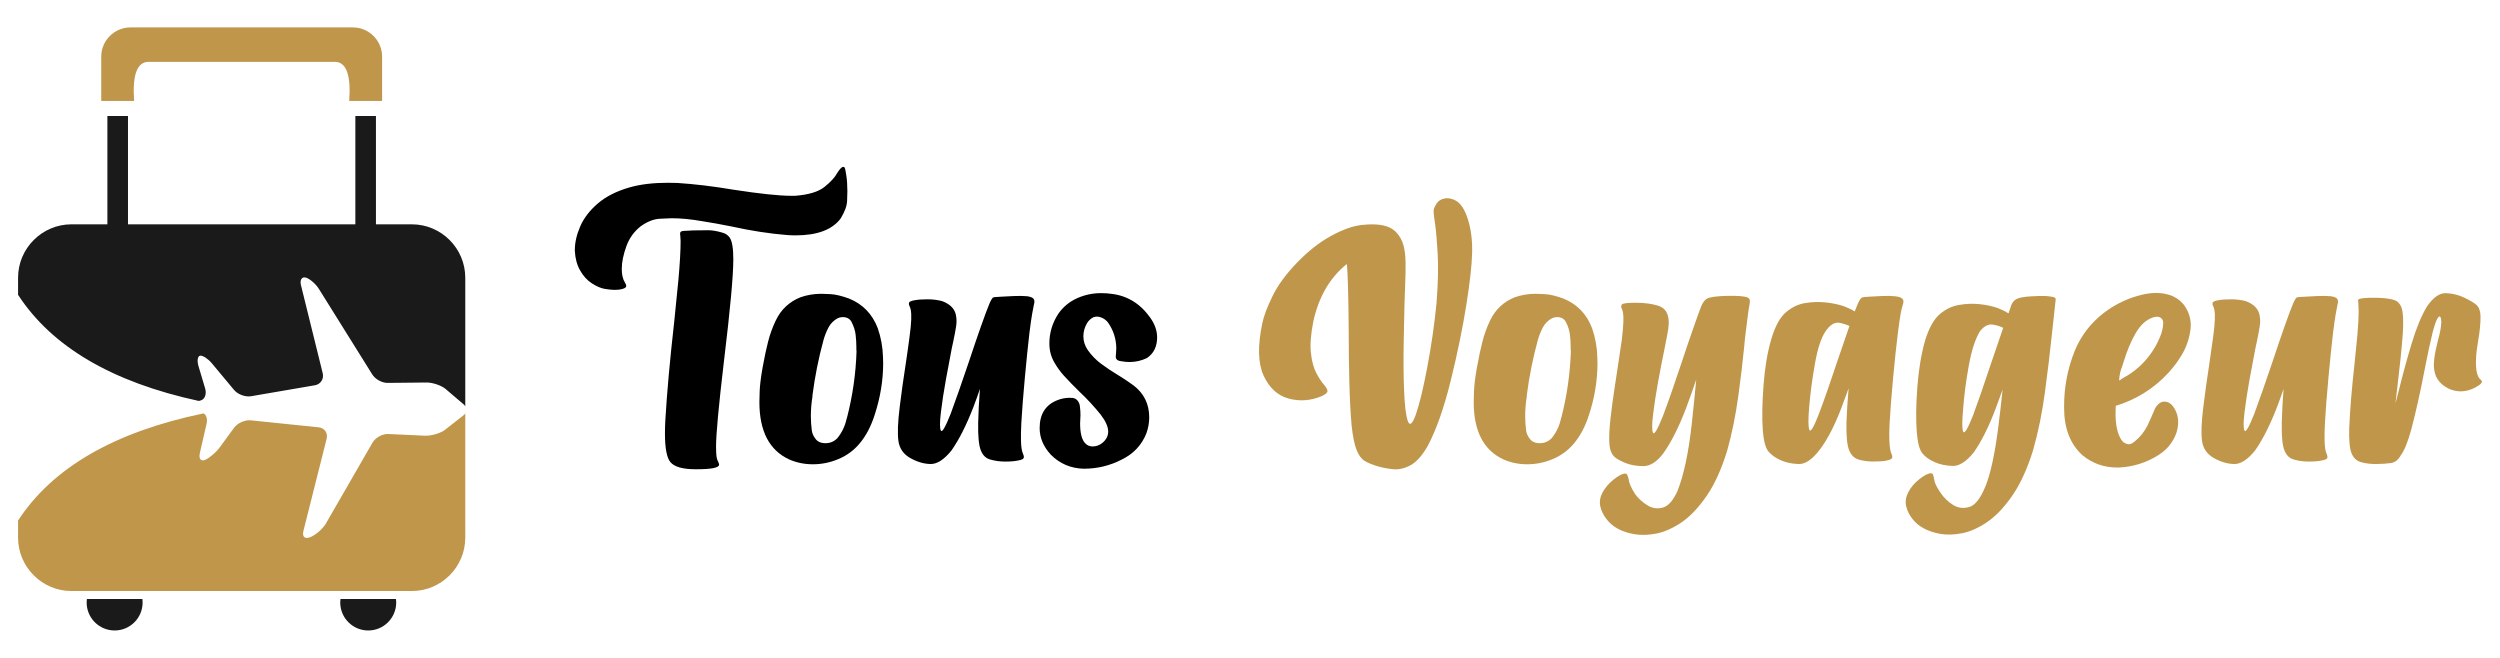 <?xml version="1.0" encoding="utf-8"?>
<!-- Generator: Adobe Illustrator 16.0.0, SVG Export Plug-In . SVG Version: 6.00 Build 0)  -->
<!DOCTYPE svg PUBLIC "-//W3C//DTD SVG 1.1//EN" "http://www.w3.org/Graphics/SVG/1.1/DTD/svg11.dtd">
<svg version="1.1" id="Calque_1" xmlns="http://www.w3.org/2000/svg" xmlns:xlink="http://www.w3.org/1999/xlink" x="0px" y="0px"
	 width="228px" height="60px" viewBox="0 0 228 60" enable-background="new 0 0 228 60" xml:space="preserve">
<g>
	<g>
		<path d="M56.051,26.436c-0.229,0-0.522-0.028-0.877-0.086c-0.356-0.057-0.75-0.224-1.182-0.5c-0.432-0.276-0.793-0.669-1.083-1.18
			c-0.29-0.51-0.451-1.109-0.484-1.797v-0.063c0-0.688,0.164-1.409,0.492-2.164c0.328-0.755,0.861-1.45,1.6-2.086
			c0.738-0.635,1.703-1.125,2.896-1.469c0.984-0.281,2.149-0.422,3.495-0.422l0.87,0.016c1.597,0.104,3.287,0.308,5.069,0.609
			c2.428,0.375,4.2,0.563,5.315,0.563h0.345c1.236-0.094,2.133-0.364,2.69-0.813c0.558-0.448,0.941-0.864,1.148-1.25
			c0.241-0.385,0.427-0.578,0.558-0.578c0.011,0,0.043,0.011,0.098,0.031c0.055,0.021,0.115,0.266,0.181,0.734
			c0.065,0.406,0.099,0.891,0.099,1.453c0,0.146-0.008,0.443-0.025,0.891c-0.016,0.448-0.21,0.979-0.583,1.594
			c-0.766,1.031-2.138,1.547-4.118,1.547c-0.252,0-0.514-0.01-0.788-0.031c-1.575-0.125-3.259-0.385-5.053-0.781
			c-0.93-0.188-1.827-0.349-2.69-0.484c-1.017-0.177-1.942-0.266-2.773-0.266c-0.164,0-0.525,0.016-1.083,0.047
			c-0.558,0.031-1.138,0.261-1.739,0.688c-0.602,0.479-1.034,1.078-1.296,1.797c-0.285,0.781-0.427,1.479-0.427,2.094
			c0,0.531,0.099,0.948,0.295,1.25c0.076,0.136,0.115,0.229,0.115,0.281c0,0.188-0.235,0.308-0.706,0.359
			C56.302,26.431,56.182,26.436,56.051,26.436z M63.548,42.795h-0.131c-1.16,0-1.92-0.219-2.281-0.656
			c-0.328-0.396-0.492-1.271-0.492-2.625c0-0.354,0.011-0.744,0.033-1.172c0.153-2.572,0.421-5.547,0.804-8.922l0.394-3.938
			c0.131-1.469,0.197-2.635,0.197-3.5l-0.033-0.531l-0.016-0.094c0-0.104,0.016-0.174,0.049-0.211
			c0.033-0.036,0.109-0.065,0.23-0.086c0.481-0.042,1.263-0.063,2.346-0.063c0.361,0.011,0.771,0.083,1.23,0.219
			c0.284,0.073,0.508,0.224,0.672,0.453c0.219,0.323,0.328,0.979,0.328,1.969c0,1.511-0.285,4.609-0.853,9.297
			c-0.481,4.063-0.722,6.667-0.722,7.813c0,0.188,0.005,0.383,0.016,0.586s0.033,0.367,0.066,0.492
			c0.033,0.125,0.071,0.219,0.115,0.281c0.043,0.104,0.071,0.193,0.082,0.266C65.583,42.654,64.905,42.795,63.548,42.795z"/>
		<path d="M74.13,42.342c-0.766,0-1.482-0.146-2.149-0.438c-1.816-0.833-2.724-2.578-2.724-5.234c0-0.104,0.008-0.424,0.024-0.961
			c0.017-0.536,0.107-1.273,0.271-2.211l0.065-0.328c0.12-0.677,0.265-1.349,0.435-2.016c0.169-0.667,0.402-1.308,0.697-1.922
			c0.481-1.01,1.236-1.719,2.264-2.125c0.602-0.208,1.23-0.313,1.887-0.313c0.109,0,0.388,0.011,0.837,0.031
			c0.448,0.021,1.017,0.156,1.706,0.406c1.247,0.511,2.117,1.411,2.609,2.703c0.295,0.854,0.454,1.729,0.476,2.625l0.017,0.547
			c0,1.573-0.257,3.146-0.771,4.719c-0.667,2.084-1.789,3.438-3.363,4.063C75.678,42.191,74.917,42.342,74.13,42.342z M75.278,40.42
			c0.427,0,0.788-0.15,1.083-0.453c0.416-0.51,0.694-1.083,0.836-1.719l0.066-0.219c0.503-1.969,0.788-3.964,0.853-5.984
			L78.1,31.873v-0.25c0-0.333-0.022-0.692-0.065-1.078c-0.044-0.386-0.164-0.771-0.361-1.156c-0.153-0.313-0.427-0.469-0.82-0.469
			c-0.153,0-0.301,0.031-0.443,0.094c-0.383,0.208-0.67,0.497-0.861,0.867c-0.192,0.37-0.342,0.753-0.451,1.148
			c-0.449,1.646-0.782,3.318-1.001,5.016v0.109c-0.099,0.604-0.147,1.198-0.147,1.781c0,0.438,0.027,0.87,0.082,1.297
			c0.033,0.271,0.136,0.521,0.312,0.75C74.54,40.274,74.852,40.42,75.278,40.42z"/>
		<path d="M89.371,35.467c-0.175,0.521-0.372,1.068-0.591,1.641c-0.634,1.646-1.302,2.969-2.001,3.969
			c-0.678,0.844-1.321,1.258-1.928,1.242s-1.22-0.197-1.837-0.547c-0.618-0.349-0.976-0.861-1.075-1.539
			c-0.099-0.677-0.06-1.719,0.115-3.125s0.345-2.625,0.509-3.656c0.153-1.011,0.279-1.896,0.377-2.656
			c0.098-0.719,0.153-1.271,0.164-1.656c0.011-0.386,0-0.664-0.033-0.836c-0.033-0.172-0.071-0.294-0.115-0.367
			c-0.065-0.135-0.082-0.247-0.049-0.336c0.033-0.088,0.186-0.159,0.459-0.211c0.317-0.063,0.722-0.094,1.214-0.094
			s0.946,0.058,1.361,0.172c0.777,0.292,1.198,0.766,1.264,1.422c0.043,0.25,0.041,0.542-0.008,0.875s-0.134,0.786-0.254,1.359
			c-0.044,0.188-0.088,0.386-0.131,0.594c-0.164,0.833-0.344,1.794-0.542,2.883c-0.197,1.089-0.35,2.086-0.459,2.992
			c-0.11,0.928-0.11,1.487,0,1.68c0.109,0.193,0.404-0.314,0.886-1.523c0.47-1.271,1.039-2.896,1.706-4.875
			c0.372-1.125,0.725-2.161,1.059-3.109c0.333-0.948,0.599-1.656,0.795-2.125c0.077-0.167,0.142-0.292,0.197-0.375
			c0.011-0.031,0.027-0.052,0.049-0.063c0.011-0.021,0.022-0.036,0.033-0.047c0.022-0.01,0.041-0.021,0.058-0.031
			c0.017-0.01,0.043-0.018,0.082-0.023c0.038-0.005,0.101-0.01,0.188-0.016c0.087-0.005,0.208-0.013,0.361-0.023
			c0.328-0.021,0.732-0.042,1.214-0.063c0.481-0.021,0.891-0.016,1.23,0.016c0.306,0.042,0.5,0.117,0.583,0.227
			s0.106,0.237,0.074,0.383c-0.011,0.063-0.027,0.141-0.049,0.234c-0.033,0.146-0.082,0.404-0.147,0.773
			c-0.066,0.37-0.148,0.945-0.246,1.727c-0.131,1.136-0.271,2.497-0.418,4.086s-0.254,2.961-0.32,4.117
			c-0.033,0.698-0.044,1.237-0.033,1.617c0.011,0.381,0.035,0.659,0.074,0.836c0.038,0.178,0.079,0.308,0.123,0.391v0.016
			c0.065,0.136,0.082,0.25,0.049,0.344c-0.033,0.094-0.187,0.167-0.459,0.219c-0.317,0.073-0.722,0.109-1.214,0.109
			s-0.951-0.063-1.378-0.188c-0.394-0.104-0.681-0.385-0.861-0.844c-0.181-0.458-0.26-1.291-0.238-2.5
			C89.228,37.634,89.283,36.603,89.371,35.467z"/>
		<path d="M98.836,42.748c-1.181-0.031-2.182-0.458-3.002-1.281c-0.679-0.739-1.018-1.547-1.018-2.422
			c0-1.26,0.525-2.104,1.575-2.531c0.372-0.156,0.76-0.234,1.165-0.234l0.312,0.016c0.197,0.042,0.347,0.141,0.451,0.297
			s0.161,0.323,0.172,0.5c0.033,0.261,0.049,0.516,0.049,0.766l-0.033,0.75c0,0.906,0.159,1.516,0.476,1.828
			c0.164,0.178,0.377,0.271,0.64,0.281c0.35,0,0.656-0.109,0.919-0.328c0.35-0.291,0.525-0.635,0.525-1.031
			c0-0.427-0.224-0.938-0.673-1.531c-0.602-0.75-1.252-1.453-1.952-2.109c-0.481-0.469-0.952-0.953-1.411-1.453
			c-0.328-0.364-0.618-0.766-0.869-1.203c-0.307-0.521-0.459-1.099-0.459-1.734c0-0.979,0.273-1.886,0.82-2.719
			c0.437-0.625,1.003-1.094,1.698-1.406c0.695-0.313,1.425-0.469,2.19-0.469c0.35,0,0.667,0.021,0.952,0.063
			c1.455,0.167,2.641,0.901,3.56,2.203c0.404,0.583,0.607,1.172,0.607,1.766c0,0.844-0.312,1.474-0.935,1.891
			c-0.503,0.239-1.028,0.359-1.575,0.359c-0.229,0-0.465-0.021-0.705-0.063c-0.372-0.031-0.558-0.172-0.558-0.422
			c0-0.104,0.008-0.219,0.025-0.344c0.016-0.125,0.024-0.255,0.024-0.391c0-0.875-0.257-1.677-0.771-2.406
			c-0.164-0.198-0.367-0.344-0.607-0.438c-0.131-0.052-0.257-0.078-0.377-0.078c-0.121,0-0.235,0.021-0.345,0.063
			c-0.251,0.136-0.443,0.317-0.574,0.547c-0.219,0.375-0.328,0.771-0.328,1.188c0,0.448,0.137,0.87,0.41,1.266
			c0.339,0.479,0.747,0.896,1.222,1.25c0.476,0.354,0.965,0.683,1.469,0.984c0.054,0.042,0.115,0.078,0.18,0.109
			c0.438,0.271,0.864,0.558,1.28,0.859c0.962,0.729,1.444,1.703,1.444,2.922c0,0.5-0.088,0.99-0.263,1.469
			c-0.426,1.063-1.17,1.854-2.231,2.375C101.232,42.467,100.072,42.748,98.836,42.748z"/>
		<path fill="#BF964A" d="M121.395,21.514c1.05-0.573,1.971-0.903,2.765-0.992c0.793-0.088,1.436-0.081,1.928,0.023
			c0.524,0.104,0.943,0.32,1.255,0.648s0.533,0.732,0.664,1.211c0.109,0.417,0.17,0.925,0.181,1.523
			c0.011,0.599-0.006,1.398-0.049,2.398c-0.012,0.198-0.027,0.672-0.05,1.422c-0.021,0.75-0.047,1.935-0.073,3.555
			c-0.027,1.62-0.015,3.092,0.041,4.414c0.055,1.313,0.166,2.206,0.336,2.68c0.17,0.475,0.407,0.295,0.714-0.539
			c0.339-0.958,0.694-2.422,1.066-4.391c0.371-1.969,0.65-3.906,0.837-5.813c0.142-1.813,0.178-3.323,0.106-4.531
			c-0.071-1.208-0.15-2.114-0.238-2.719c-0.044-0.302-0.076-0.539-0.099-0.711c-0.021-0.172-0.032-0.299-0.032-0.383
			c0-0.083,0.002-0.146,0.008-0.188c0.006-0.042,0.02-0.088,0.041-0.141c0.044-0.104,0.112-0.234,0.205-0.391
			s0.232-0.281,0.419-0.375c0.404-0.198,0.845-0.174,1.32,0.07c0.476,0.245,0.855,0.826,1.141,1.742
			c0.284,0.917,0.41,1.943,0.377,3.078c-0.033,1.136-0.208,2.698-0.525,4.688c-0.339,2.136-0.814,4.445-1.427,6.93
			c-0.613,2.484-1.313,4.472-2.101,5.961c-0.514,0.886-1.041,1.472-1.583,1.758c-0.541,0.286-1.066,0.403-1.575,0.352
			c-0.508-0.053-0.989-0.146-1.443-0.281s-0.831-0.291-1.132-0.469c-0.301-0.177-0.55-0.51-0.747-1
			c-0.196-0.489-0.35-1.244-0.459-2.266c-0.099-1.104-0.167-2.432-0.205-3.984c-0.038-1.552-0.058-3.114-0.058-4.688
			c-0.011-1.542-0.032-2.88-0.065-4.016c-0.022-0.813-0.055-1.484-0.099-2.016c-1.553,1.24-2.576,2.995-3.067,5.266
			c-0.229,1.156-0.301,2.114-0.214,2.875c0.088,0.761,0.252,1.364,0.492,1.813s0.471,0.797,0.689,1.047
			c0.207,0.24,0.317,0.433,0.328,0.578c0.011,0.146-0.159,0.303-0.509,0.469c-1.017,0.428-2.028,0.503-3.035,0.227
			c-1.007-0.275-1.767-0.974-2.281-2.094c-0.514-1.12-0.552-2.716-0.115-4.789c0.131-0.636,0.44-1.453,0.927-2.453
			c0.486-1,1.239-2.026,2.257-3.078C119.316,22.894,120.345,22.087,121.395,21.514z"/>
		<path fill="#BF964A" d="M139.276,42.342c-0.766,0-1.482-0.146-2.149-0.438c-1.815-0.833-2.724-2.578-2.724-5.234
			c0-0.104,0.008-0.424,0.024-0.961c0.017-0.536,0.106-1.273,0.271-2.211l0.066-0.328c0.12-0.677,0.265-1.349,0.435-2.016
			c0.169-0.667,0.401-1.308,0.697-1.922c0.481-1.01,1.235-1.719,2.264-2.125c0.602-0.208,1.23-0.313,1.887-0.313
			c0.109,0,0.389,0.011,0.837,0.031c0.448,0.021,1.018,0.156,1.706,0.406c1.247,0.511,2.116,1.411,2.608,2.703
			c0.296,0.854,0.454,1.729,0.477,2.625l0.016,0.547c0,1.573-0.257,3.146-0.771,4.719c-0.667,2.084-1.788,3.438-3.363,4.063
			C140.823,42.191,140.063,42.342,139.276,42.342z M140.425,40.42c0.426,0,0.787-0.15,1.082-0.453
			c0.416-0.51,0.695-1.083,0.837-1.719l0.065-0.219c0.503-1.969,0.788-3.964,0.854-5.984l-0.017-0.172v-0.25
			c0-0.333-0.021-0.692-0.065-1.078s-0.164-0.771-0.361-1.156c-0.153-0.313-0.426-0.469-0.82-0.469
			c-0.153,0-0.301,0.031-0.442,0.094c-0.383,0.208-0.67,0.497-0.861,0.867s-0.342,0.753-0.451,1.148
			c-0.449,1.646-0.782,3.318-1.001,5.016v0.109c-0.099,0.604-0.147,1.198-0.147,1.781c0,0.438,0.027,0.87,0.082,1.297
			c0.032,0.271,0.137,0.521,0.312,0.75C139.687,40.274,139.998,40.42,140.425,40.42z"/>
		<path fill="#BF964A" d="M155.132,27.982c0.148-0.375,0.331-0.625,0.55-0.75c0.143-0.073,0.366-0.13,0.673-0.172
			c0.339-0.042,0.732-0.067,1.182-0.078c0.448-0.01,0.836-0.002,1.164,0.023c0.328,0.026,0.559,0.07,0.689,0.133
			s0.197,0.162,0.197,0.297c0,0.136-0.012,0.255-0.033,0.359c-0.065,0.292-0.187,1.172-0.361,2.641
			c-0.043,0.333-0.082,0.703-0.114,1.109c-0.132,1.375-0.317,2.93-0.558,4.664c-0.241,1.734-0.574,3.362-1.001,4.883
			c-0.515,1.688-1.141,3.067-1.879,4.141c-0.738,1.072-1.507,1.88-2.305,2.422c-0.799,0.531-1.562,0.867-2.289,1.008
			s-1.392,0.158-1.993,0.055c-1.148-0.198-1.991-0.651-2.526-1.359c-0.284-0.354-0.476-0.737-0.574-1.148
			c-0.099-0.412-0.038-0.836,0.181-1.273c0.251-0.459,0.593-0.859,1.025-1.203c0.432-0.344,0.773-0.526,1.025-0.547
			c0.108,0,0.183,0.041,0.221,0.125c0.039,0.083,0.08,0.208,0.123,0.375c0.033,0.354,0.235,0.817,0.607,1.391
			c0.284,0.385,0.65,0.719,1.1,1c0.448,0.281,0.921,0.352,1.419,0.211c0.497-0.141,0.943-0.648,1.337-1.523
			c0.568-1.448,0.995-3.432,1.279-5.953c0.164-1.5,0.307-2.9,0.427-4.203c-0.273,0.823-0.596,1.729-0.968,2.719
			c-0.635,1.646-1.302,2.969-2.002,3.969c-0.602,0.813-1.225,1.217-1.87,1.211c-0.646-0.005-1.2-0.106-1.665-0.305
			c-0.465-0.197-0.785-0.38-0.96-0.547c-0.175-0.166-0.304-0.403-0.386-0.711c-0.082-0.307-0.106-0.825-0.073-1.555
			c0.043-0.729,0.137-1.606,0.278-2.633c0.143-1.025,0.296-2.055,0.46-3.086c0.153-1.021,0.284-1.906,0.394-2.656
			c0.088-0.729,0.137-1.286,0.147-1.672s0-0.661-0.032-0.828c-0.033-0.167-0.077-0.305-0.132-0.414s-0.047-0.219,0.024-0.328
			s0.492-0.164,1.264-0.164s1.443,0.086,2.018,0.258s0.9,0.581,0.977,1.227c0.033,0.25,0.024,0.544-0.024,0.883
			c-0.05,0.339-0.134,0.794-0.255,1.367c-0.032,0.177-0.071,0.375-0.114,0.594c-0.175,0.833-0.361,1.792-0.558,2.875
			c-0.197,1.084-0.351,2.078-0.46,2.984c-0.109,0.928-0.109,1.487,0,1.68c0.109,0.193,0.404-0.31,0.886-1.508
			c0.481-1.271,1.051-2.896,1.707-4.875c0.371-1.125,0.724-2.164,1.058-3.117S154.984,28.357,155.132,27.982z"/>
		<path fill="#BF964A" d="M169.15,28.404c0.12-0.302,0.225-0.557,0.312-0.766c0.099-0.219,0.184-0.362,0.255-0.43
			c0.071-0.067,0.166-0.106,0.287-0.117c0.12-0.01,0.257-0.021,0.41-0.031c0.328-0.021,0.732-0.042,1.214-0.063
			c0.481-0.021,0.886-0.013,1.214,0.023c0.328,0.037,0.547,0.112,0.656,0.227c0.109,0.115,0.126,0.281,0.05,0.5
			c-0.077,0.219-0.148,0.513-0.214,0.883c-0.065,0.37-0.147,0.945-0.246,1.727c-0.142,1.136-0.287,2.497-0.435,4.086
			s-0.254,2.961-0.32,4.117c-0.032,0.698-0.041,1.237-0.024,1.617c0.017,0.381,0.044,0.659,0.082,0.836
			c0.038,0.178,0.079,0.313,0.123,0.406c0.065,0.136,0.082,0.25,0.05,0.344c-0.033,0.094-0.197,0.172-0.492,0.234
			c-0.296,0.063-0.692,0.094-1.189,0.094c-0.498,0-0.949-0.057-1.354-0.172c-0.405-0.114-0.7-0.4-0.887-0.859
			c-0.186-0.458-0.268-1.291-0.246-2.5c0.033-0.938,0.099-1.984,0.197-3.141c-0.197,0.531-0.404,1.094-0.623,1.688
			c-0.624,1.646-1.28,2.93-1.969,3.852c-0.689,0.922-1.34,1.375-1.953,1.359c-0.612-0.016-1.159-0.13-1.641-0.344
			c-0.481-0.213-0.855-0.479-1.123-0.797c-0.269-0.317-0.44-0.966-0.518-1.945c-0.076-1.104-0.055-2.461,0.066-4.07
			c0.12-1.609,0.353-3.005,0.697-4.188c0.344-1.183,0.787-2.008,1.328-2.477c0.542-0.469,1.133-0.755,1.772-0.859
			c0.64-0.104,1.271-0.122,1.895-0.055c0.624,0.068,1.176,0.185,1.657,0.352C168.565,28.082,168.888,28.238,169.15,28.404z
			 M168.675,29.732c-0.295-0.136-0.607-0.234-0.936-0.297c-0.438-0.063-0.855,0.2-1.255,0.789s-0.722,1.581-0.968,2.977
			c-0.246,1.396-0.418,2.693-0.517,3.891c-0.099,1.167-0.093,1.873,0.017,2.117c0.108,0.245,0.398-0.242,0.869-1.461
			c0.481-1.271,1.05-2.896,1.706-4.875c0.383-1.125,0.738-2.161,1.066-3.109C168.658,29.753,168.664,29.743,168.675,29.732z"/>
		<path fill="#BF964A" d="M183.178,28.576c0.065-0.177,0.14-0.398,0.222-0.664s0.231-0.469,0.451-0.609
			c0.219-0.141,0.656-0.231,1.313-0.273c0.656-0.042,1.137-0.052,1.443-0.031c0.284,0.021,0.506,0.052,0.664,0.094
			c0.159,0.042,0.228,0.123,0.205,0.242c-0.021,0.12-0.128,1.097-0.319,2.93s-0.413,3.683-0.665,5.547
			c-0.251,1.865-0.612,3.62-1.082,5.266c-0.525,1.688-1.157,3.064-1.896,4.133c-0.738,1.067-1.507,1.872-2.305,2.414
			c-0.788,0.531-1.548,0.867-2.28,1.008c-0.733,0.141-1.395,0.158-1.985,0.055c-1.148-0.209-1.991-0.662-2.526-1.359
			c-0.285-0.354-0.477-0.74-0.574-1.156c-0.099-0.417-0.033-0.847,0.196-1.289c0.229-0.443,0.563-0.836,1.001-1.18
			s0.782-0.526,1.033-0.547c0.099,0,0.17,0.041,0.214,0.125c0.043,0.083,0.084,0.255,0.123,0.516c0.038,0.26,0.219,0.63,0.541,1.109
			c0.322,0.479,0.711,0.859,1.165,1.141s0.949,0.344,1.484,0.188c0.536-0.156,1.031-0.795,1.485-1.914
			c0.453-1.12,0.839-2.903,1.156-5.352c0.153-1.208,0.284-2.354,0.394-3.438c-0.196,0.553-0.41,1.136-0.64,1.75
			c-0.623,1.646-1.285,2.969-1.985,3.969c-0.678,0.844-1.32,1.258-1.928,1.242c-0.606-0.016-1.153-0.13-1.641-0.344
			c-0.486-0.213-0.861-0.481-1.123-0.805c-0.263-0.322-0.433-0.969-0.509-1.938c-0.088-1.114-0.071-2.474,0.049-4.078
			s0.355-3.026,0.706-4.266c0.35-1.136,0.793-1.935,1.328-2.398c0.536-0.463,1.127-0.747,1.772-0.852
			c0.634-0.114,1.266-0.138,1.895-0.07c0.629,0.068,1.184,0.19,1.665,0.367C182.598,28.253,182.915,28.41,183.178,28.576z
			 M182.702,29.904c-0.296-0.146-0.607-0.245-0.936-0.297c-0.427-0.073-0.826,0.13-1.197,0.609
			c-0.427,0.698-0.766,1.745-1.018,3.141c-0.252,1.396-0.421,2.693-0.509,3.891c-0.109,1.167-0.109,1.873,0,2.117
			c0.109,0.245,0.404-0.236,0.886-1.445c0.471-1.271,1.034-2.896,1.69-4.875c0.383-1.125,0.738-2.167,1.066-3.125L182.702,29.904z"
			/>
		<path fill="#BF964A" d="M193.233,42.639h-0.147c-1.192,0-2.242-0.369-3.15-1.109c-1.126-1.01-1.689-2.453-1.689-4.328v-0.188
			c0-1.729,0.322-3.401,0.968-5.016c0.568-1.375,1.449-2.526,2.642-3.453c0.908-0.698,1.92-1.213,3.035-1.547
			c0.634-0.188,1.22-0.281,1.756-0.281c0.524,0,1.017,0.094,1.477,0.281c0.492,0.219,0.88,0.542,1.164,0.969
			c0.339,0.531,0.509,1.099,0.509,1.703l-0.017,0.313c-0.098,0.875-0.383,1.698-0.853,2.469c-0.339,0.552-0.733,1.073-1.182,1.563
			c-1.313,1.417-2.909,2.417-4.79,3l-0.017,0.719c0,1.021,0.169,1.803,0.509,2.344c0.131,0.219,0.322,0.359,0.574,0.422l0.098,0.016
			c0.175,0,0.355-0.078,0.542-0.234c0.514-0.416,0.913-0.911,1.197-1.484c0.12-0.25,0.235-0.505,0.345-0.766l0.263-0.609
			c0.099-0.271,0.268-0.494,0.509-0.672c0.142-0.083,0.284-0.125,0.426-0.125c0.296,0,0.553,0.141,0.771,0.422
			c0.317,0.438,0.476,0.917,0.476,1.438c0,0.365-0.065,0.729-0.196,1.094c-0.307,0.792-0.832,1.428-1.575,1.906
			C195.771,42.191,194.557,42.576,193.233,42.639z M193.315,34.686c0.011,0,0.033-0.013,0.065-0.039
			c0.033-0.025,0.074-0.057,0.123-0.094c0.05-0.036,0.096-0.064,0.14-0.086c1.018-0.552,1.854-1.292,2.511-2.219
			c0.339-0.469,0.617-0.974,0.836-1.516c0.187-0.417,0.285-0.854,0.296-1.313c0-0.136-0.05-0.258-0.147-0.367
			c-0.099-0.109-0.235-0.164-0.41-0.164c-0.109,0-0.22,0.016-0.328,0.047c-0.656,0.198-1.215,0.708-1.674,1.531
			c-0.383,0.667-0.728,1.489-1.033,2.469l-0.132,0.422c-0.175,0.427-0.273,0.859-0.295,1.297c0,0.021,0.005,0.031,0.017,0.031
			H193.315z"/>
		<path fill="#BF964A" d="M208.261,35.467c-0.175,0.521-0.371,1.068-0.59,1.641c-0.635,1.646-1.302,2.969-2.002,3.969
			c-0.679,0.844-1.32,1.258-1.928,1.242s-1.22-0.197-1.838-0.547c-0.617-0.349-0.976-0.861-1.074-1.539
			c-0.099-0.677-0.061-1.719,0.115-3.125c0.175-1.406,0.344-2.625,0.508-3.656c0.153-1.011,0.279-1.896,0.378-2.656
			c0.099-0.719,0.153-1.271,0.164-1.656s0-0.664-0.033-0.836c-0.032-0.172-0.071-0.294-0.114-0.367
			c-0.066-0.135-0.082-0.247-0.05-0.336c0.033-0.088,0.187-0.159,0.46-0.211c0.316-0.063,0.722-0.094,1.214-0.094
			s0.945,0.058,1.361,0.172c0.776,0.292,1.198,0.766,1.264,1.422c0.043,0.25,0.041,0.542-0.009,0.875
			c-0.049,0.333-0.134,0.786-0.254,1.359c-0.044,0.188-0.088,0.386-0.131,0.594c-0.164,0.833-0.345,1.794-0.542,2.883
			c-0.196,1.089-0.35,2.086-0.459,2.992c-0.109,0.928-0.109,1.487,0,1.68c0.109,0.193,0.404-0.314,0.886-1.523
			c0.47-1.271,1.039-2.896,1.706-4.875c0.372-1.125,0.725-2.161,1.059-3.109c0.333-0.948,0.599-1.656,0.796-2.125
			c0.076-0.167,0.142-0.292,0.196-0.375c0.011-0.031,0.027-0.052,0.05-0.063c0.011-0.021,0.021-0.036,0.032-0.047
			c0.022-0.01,0.041-0.021,0.058-0.031c0.017-0.01,0.044-0.018,0.082-0.023c0.038-0.005,0.101-0.01,0.188-0.016
			c0.088-0.005,0.208-0.013,0.361-0.023c0.328-0.021,0.732-0.042,1.214-0.063c0.481-0.021,0.892-0.016,1.23,0.016
			c0.306,0.042,0.5,0.117,0.582,0.227s0.107,0.237,0.074,0.383c-0.011,0.063-0.027,0.141-0.049,0.234
			c-0.033,0.146-0.082,0.404-0.148,0.773c-0.065,0.37-0.147,0.945-0.246,1.727c-0.131,1.136-0.271,2.497-0.418,4.086
			s-0.254,2.961-0.32,4.117c-0.032,0.698-0.043,1.237-0.032,1.617c0.011,0.381,0.035,0.659,0.073,0.836
			c0.039,0.178,0.08,0.308,0.123,0.391v0.016c0.066,0.136,0.082,0.25,0.05,0.344c-0.033,0.094-0.187,0.167-0.46,0.219
			c-0.317,0.073-0.722,0.109-1.214,0.109s-0.951-0.063-1.378-0.188c-0.394-0.104-0.681-0.385-0.861-0.844
			c-0.181-0.458-0.26-1.291-0.238-2.5C208.119,37.634,208.174,36.603,208.261,35.467z"/>
		<path fill="#BF964A" d="M218.038,42.232c-0.383,0.053-0.822,0.081-1.32,0.086c-0.498,0.006-0.954-0.049-1.37-0.164
			c-0.404-0.104-0.697-0.369-0.878-0.797c-0.18-0.427-0.254-1.197-0.221-2.313c0.076-1.729,0.24-3.708,0.492-5.938
			c0.108-1.011,0.196-1.891,0.262-2.641c0.077-0.958,0.112-1.644,0.107-2.055c-0.006-0.411-0.015-0.661-0.025-0.75
			c-0.011-0.088-0.019-0.161-0.024-0.219c-0.006-0.057,0.009-0.104,0.041-0.141c0.033-0.036,0.184-0.073,0.451-0.109
			c0.269-0.036,0.697-0.047,1.288-0.031s1.072,0.076,1.443,0.18c0.372,0.104,0.624,0.365,0.755,0.781
			c0.132,0.417,0.164,1.177,0.099,2.281c-0.109,1.427-0.279,3.089-0.509,4.984c-0.065,0.5-0.12,0.969-0.164,1.406
			c0.022-0.104,0.05-0.208,0.082-0.313c0.088-0.333,0.181-0.692,0.279-1.078c0.328-1.333,0.705-2.706,1.132-4.117
			s0.892-2.528,1.395-3.352c0.568-0.823,1.146-1.221,1.73-1.195c0.585,0.026,1.127,0.156,1.625,0.391
			c0.497,0.234,0.869,0.453,1.115,0.656s0.38,0.539,0.402,1.008c0.011,0.636-0.061,1.391-0.214,2.266
			c-0.109,0.625-0.175,1.175-0.196,1.648c-0.022,0.474,0,0.88,0.065,1.219s0.196,0.586,0.394,0.742s0.019,0.381-0.533,0.672
			c-0.553,0.292-1.107,0.401-1.665,0.328c-0.394-0.052-0.766-0.195-1.116-0.43c-0.35-0.234-0.612-0.533-0.787-0.898
			c-0.164-0.386-0.229-0.81-0.197-1.273c0.033-0.464,0.104-0.919,0.214-1.367c0.055-0.239,0.109-0.474,0.164-0.703
			c0.175-0.614,0.273-1.151,0.295-1.609c0-0.229-0.03-0.391-0.09-0.484c-0.061-0.094-0.147-0.047-0.263,0.141
			s-0.26,0.604-0.435,1.25c-0.229,0.927-0.487,2.13-0.771,3.609c-0.383,1.969-0.771,3.703-1.165,5.203
			c-0.328,1.198-0.65,2-0.968,2.406C218.728,41.941,218.421,42.181,218.038,42.232z"/>
	</g>
	<g>
		<path fill-rule="evenodd" clip-rule="evenodd" fill="#1A1A1A" d="M42.433,25.327v11.726c-0.048-0.08-0.117-0.154-0.204-0.222
			L40.6,35.442c-0.422-0.322-1.19-0.568-1.723-0.557l-3.504,0.036c-0.531,0.018-1.174-0.344-1.442-0.804l-4.816-7.716
			c-0.268-0.456-0.8-0.937-1.186-1.073c-0.389-0.13-0.607,0.178-0.478,0.692l1.981,8.021c0.126,0.52-0.193,1.009-0.717,1.097
			L22.9,36.136c-0.52,0.092-1.217-0.165-1.555-0.575l-2.021-2.424c-0.341-0.408-0.812-0.722-1.054-0.7
			c-0.243,0.021-0.321,0.451-0.167,0.956l0.609,2.041c0.149,0.509-0.036,0.997-0.419,1.089c-0.055,0.015-0.11,0.028-0.165,0.043
			c-7.899-1.71-13.392-4.937-16.48-9.677v-1.562c0-2.678,2.191-4.869,4.87-4.869h3.276V10.58h1.879c0,4.64,0,9.878,0,9.878h20.735
			V10.58h1.878v9.878h3.276C40.241,20.458,42.433,22.648,42.433,25.327z"/>
		<path fill-rule="evenodd" clip-rule="evenodd" fill="#00427A" d="M19.859,38.13c0.001-0.052,0.003-0.104,0.005-0.155
			c0.005-0.176,0.008-0.352,0.01-0.528"/>
		<g>
			<path fill-rule="evenodd" clip-rule="evenodd" fill="#BF964A" d="M13.468,5.641h8.573h8.573c0.989,0.065,1.401,1.252,1.235,3.563
				h2.999v-4.04c0-1.465-1.199-2.664-2.663-2.664H22.041H11.897c-1.465,0-2.664,1.199-2.664,2.664v4.04h2.999
				C12.067,6.893,12.479,5.706,13.468,5.641"/>
			<path fill-rule="evenodd" clip-rule="evenodd" fill="#BF964A" d="M42.433,37.702v11.333c0,2.677-2.191,4.867-4.87,4.867H6.518
				c-2.679,0-4.87-2.19-4.87-4.867v-1.562c3.146-4.83,8.787-8.086,16.925-9.774c0.246,0.148,0.361,0.517,0.271,0.926l-0.62,2.704
				c-0.117,0.518,0.107,0.785,0.507,0.604c0.4-0.188,0.978-0.683,1.289-1.108l1.329-1.815c0.313-0.43,0.995-0.73,1.52-0.676
				l6.203,0.64c0.524,0.058,0.846,0.521,0.719,1.032l-2.125,8.436c-0.131,0.516,0.156,0.758,0.642,0.542l0.068-0.029
				c0.485-0.219,1.093-0.766,1.357-1.229l4.241-7.358c0.266-0.46,0.909-0.81,1.438-0.786l3.33,0.155
				c0.53,0.026,1.319-0.19,1.762-0.478l1.687-1.317C42.294,37.872,42.375,37.79,42.433,37.702z"/>
			<path fill-rule="evenodd" clip-rule="evenodd" fill="#1A1A1A" d="M12.988,54.627H7.923c-0.014,0.104-0.021,0.212-0.021,0.32
				c0,1.41,1.143,2.553,2.552,2.553s2.552-1.143,2.552-2.553C13.007,54.839,13,54.731,12.988,54.627"/>
			<path fill-rule="evenodd" clip-rule="evenodd" fill="#1A1A1A" d="M36.114,54.627H31.05c-0.013,0.104-0.02,0.212-0.02,0.32
				c0,1.41,1.143,2.553,2.552,2.553c1.409,0,2.552-1.143,2.552-2.553C36.134,54.839,36.127,54.731,36.114,54.627"/>
		</g>
	</g>
</g>
</svg>

